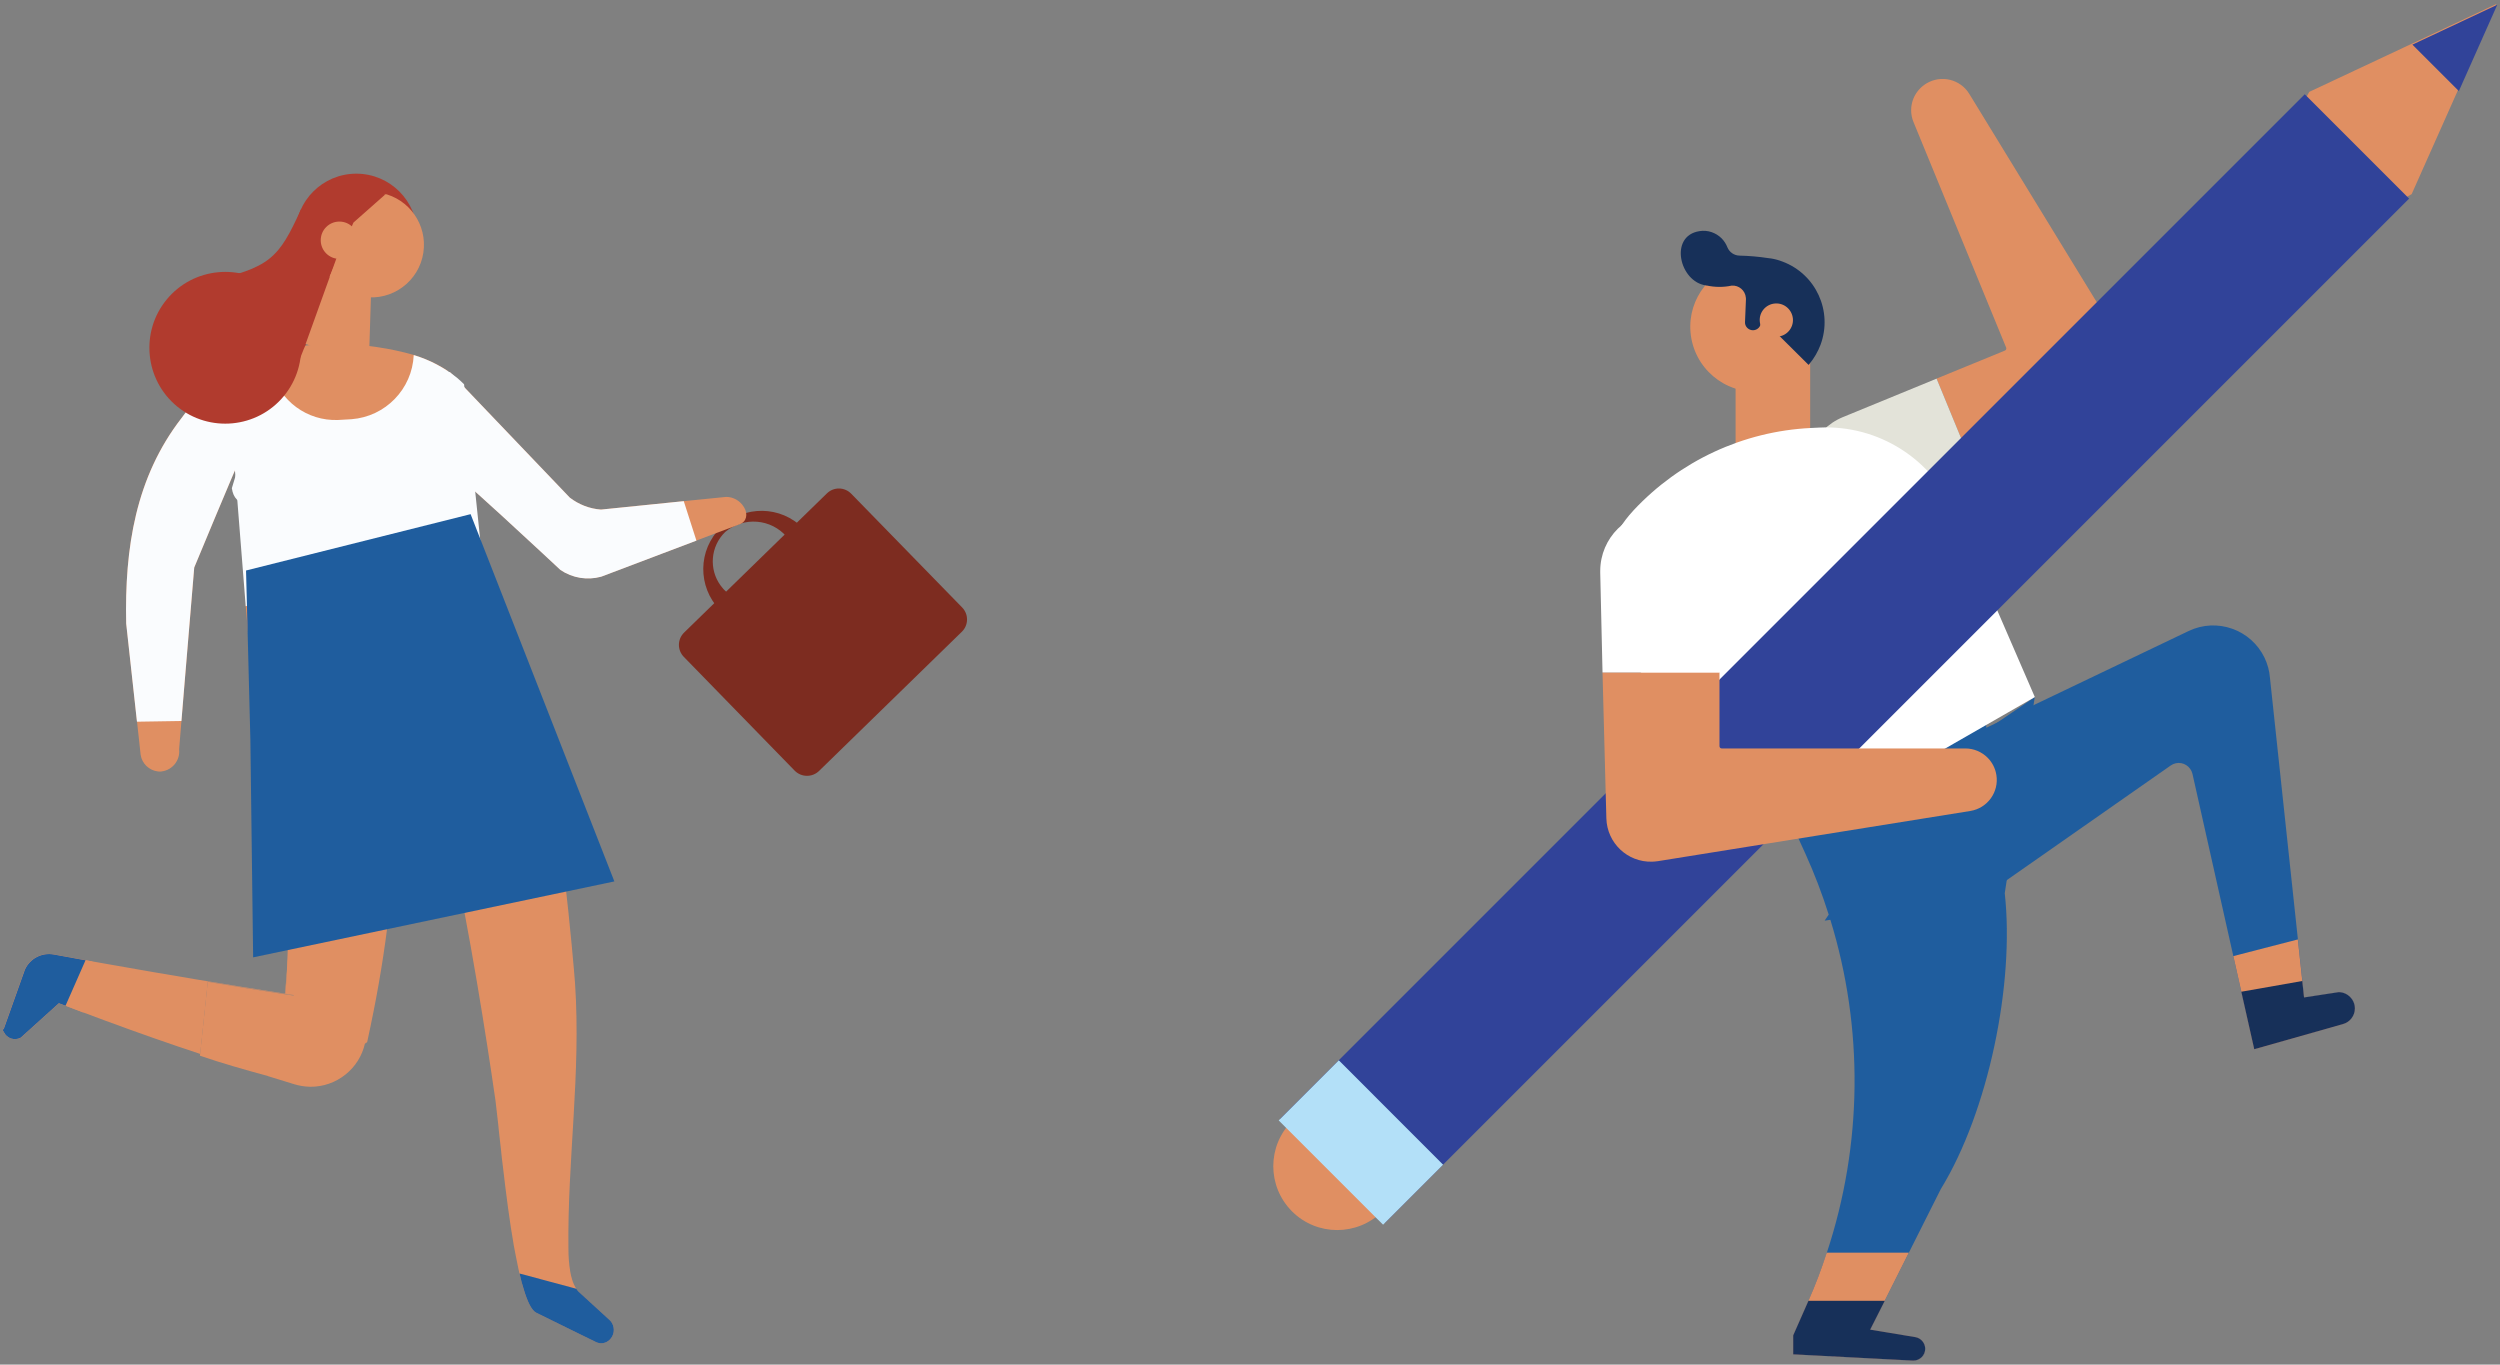 <?xml version="1.0" encoding="utf-8"?>
<!-- Generator: Adobe Illustrator 26.0.2, SVG Export Plug-In . SVG Version: 6.00 Build 0)  -->
<svg version="1.1" id="レイヤー_1" xmlns="http://www.w3.org/2000/svg" xmlns:xlink="http://www.w3.org/1999/xlink" x="0px"
	 y="0px" viewBox="0 0 240 131" style="enable-background:new 0 0 240 131;" xml:space="preserve">
<rect x="0" y="0" width="240" height="131" fill="#808080" stroke="none"/>
<style type="text/css">
	.st0{fill:#1F5D9E;}
	.st1{fill:#E08F62;}
	.st2{fill:#173059;}
	.st3{fill:#E3E3D9;}
	.st4{fill:#FFFFFF;}
	.st5{fill:#314399;}
	.st6{fill:#B3E0F8;}
	.st7{fill:#7D2C20;}
	.st8{fill:#FAFCFE;}
	.st9{fill:#B13B2E;}
</style>
<g id="グループ_3371" transform="translate(-2294.228 -1971.173)">
	<g id="グループ_3215" transform="translate(2469.596 2030.83)">
		<g id="グループ_3214" transform="translate(0 0)">
			<g id="グループ_3213">
				<g id="グループ_3212">
					<g id="グループ_3211">
						<g id="グループ_3210">
							<g id="グループ_3209">
								<path id="パス_10499" class="st0" d="M50.7,37.15c0,0.7-0.48,1.32-1.16,1.5l-8.5,2.42l-1.24-5.52l-0.77-3.43l-3.92-17.48
									c-0.17-0.73-0.9-1.19-1.62-1.02c-0.17,0.04-0.33,0.11-0.47,0.21L9.8,30.07c-1.95,1.36-4.64,0.89-6-1.06
									c-0.27-0.38-0.47-0.81-0.6-1.26l-3.03-10.3L34.74,0.92c2.72-1.3,5.98-0.15,7.29,2.57c0.29,0.61,0.47,1.27,0.52,1.95
									l2.68,25.08l0.43,4l0.17,1.58l3.34-0.51C50.02,35.61,50.7,36.3,50.7,37.15L50.7,37.15z"/>
							</g>
						</g>
					</g>
				</g>
			</g>
		</g>
	</g>
	<g id="グループ_3222" transform="translate(2508.469 2060.969)">
		<g id="グループ_3221" transform="translate(0 0)">
			<g id="グループ_3220">
				<g id="グループ_3219">
					<g id="グループ_3218">
						<g id="グループ_3217">
							<g id="グループ_3216">
								<path id="パス_10500" class="st1" d="M11.82,7.02c0,0.7-0.48,1.32-1.16,1.5l-8.5,2.42L0.93,5.41L0.16,1.99l6.19-1.6
									l0.43,4l0.17,1.58l3.34-0.51C11.14,5.48,11.82,6.17,11.82,7.02L11.82,7.02z"/>
							</g>
						</g>
					</g>
				</g>
			</g>
		</g>
	</g>
	<g id="グループ_3229" transform="translate(2509.235 2064.969)">
		<g id="グループ_3228" transform="translate(0)">
			<g id="グループ_3227">
				<g id="グループ_3226">
					<g id="グループ_3225">
						<g id="グループ_3224">
							<g id="グループ_3223">
								<path id="パス_10501" class="st2" d="M11.06,3.02c0,0.7-0.48,1.32-1.16,1.5L1.4,6.93L0.16,1.41l5.85-1.03l0.17,1.58
									l3.34-0.51C10.38,1.47,11.06,2.17,11.06,3.02L11.06,3.02z"/>
							</g>
						</g>
					</g>
				</g>
			</g>
		</g>
	</g>
	<g id="グループ_3236" transform="translate(2465.004 2037.225)">
		<g id="グループ_3235">
			<g id="グループ_3234">
				<g id="グループ_3233">
					<g id="グループ_3232">
						<g id="グループ_3231">
							<g id="グループ_3230">
								<path id="パス_10502" class="st0" d="M24.56,0.87l-4.62,3.14l-0.4-3.63L0.16,10.67l2.39,5.25c0.86,1.9,1.6,3.84,2.23,5.83
									l-0.39,0.58l0.55-0.08c3.21,10.43,3.09,21.6-0.34,31.96c-0.51,1.57-1.1,3.11-1.76,4.62c0,0.01-0.01,0.01-0.01,0.01
									l-1.46,3.31v1.82l11.49,0.6c0.62,0.03,1.16-0.45,1.19-1.07c0.03-0.58-0.38-1.08-0.95-1.18L8.76,61.6l1.39-2.77l2.32-4.62
									l3.07-6.11c4.57-7.45,7.1-19.73,6.14-28.4L24.56,0.87z"/>
							</g>
						</g>
					</g>
				</g>
			</g>
		</g>
	</g>
	<g id="グループ_3250" transform="translate(2467.441 1978.368)">
		<g id="グループ_3249" transform="translate(0 0)">
			<g id="グループ_3242" transform="translate(10.1)">
				<g id="グループ_3241">
					<g id="グループ_3240">
						<g id="グループ_3239">
							<g id="グループ_3238">
								<g id="グループ_3237">
									<path id="パス_10503" class="st1" d="M0.39,2.23C0.08,2.97,0.08,3.8,0.39,4.54l8.89,21.64c0.04,0.11-0.01,0.24-0.12,0.28
										L2.6,29.15l4.27,10.39l12.82-5.66c2.16-0.96,3.13-3.48,2.17-5.64c-0.08-0.17-0.16-0.34-0.26-0.5L5.74,1.82
										C4.87,0.4,3.02-0.04,1.6,0.83C1.06,1.16,0.64,1.65,0.39,2.23L0.39,2.23z"/>
								</g>
							</g>
						</g>
					</g>
				</g>
			</g>
			<g id="グループ_3248" transform="translate(0 28.765)">
				<g id="グループ_3247">
					<g id="グループ_3246">
						<g id="グループ_3245">
							<g id="グループ_3244">
								<g id="グループ_3243">
									<path id="パス_10504" class="st3" d="M3.71,4.08c-2.92,1.2-4.32,4.55-3.12,7.47c1.2,2.93,4.55,4.32,7.47,3.12l0,0
										l0.14-0.06l8.77-3.84L12.7,0.39L3.71,4.08z"/>
								</g>
							</g>
						</g>
					</g>
				</g>
			</g>
		</g>
	</g>
	<g id="グループ_3304" transform="translate(2455.42 1992.952)">
		<g id="グループ_3261" transform="translate(5.265 11.187)">
			<g id="グループ_3260">
				<g id="グループ_3259">
					<g id="グループ_3258">
						<g id="グループ_3257">
							<g id="グループ_3256">
								<g id="グループ_3255">
									<g id="グループ_3254">
										<g id="グループ_3253">
											<g id="グループ_3252">
												<g id="グループ_3251">
													<path id="パス_10505" class="st1" d="M7.32,0.38v9.58H0.16V2.81L7.32,0.38z"/>
												</g>
											</g>
										</g>
									</g>
								</g>
							</g>
						</g>
					</g>
				</g>
			</g>
		</g>
		<g id="グループ_3303" transform="translate(0 0)">
			<g id="グループ_3271" transform="translate(0.918 3.003)">
				<g id="グループ_3270">
					<g id="グループ_3269">
						<g id="グループ_3268">
							<g id="グループ_3267">
								<g id="グループ_3266">
									<g id="グループ_3265">
										<g id="グループ_3264">
											<g id="グループ_3263">
												<g id="グループ_3262">
													<path id="パス_10506" class="st1" d="M0.18,7.11c0.29,3.42,3.29,5.97,6.71,5.68c1.31-0.11,2.55-0.63,3.54-1.48
														c0.25-0.22,0.49-0.46,0.7-0.72c2.2-2.63,1.86-6.55-0.77-8.75C9.82,1.38,9.21,1.02,8.54,0.77
														c-0.36-0.14-0.73-0.24-1.11-0.3H7.42C6.91,0.39,6.38,0.37,5.87,0.41C5.73,0.42,5.6,0.44,5.47,0.46
														C2.22,0.93-0.1,3.84,0.18,7.11L0.18,7.11z"/>
												</g>
											</g>
										</g>
									</g>
								</g>
							</g>
						</g>
					</g>
				</g>
			</g>
			<g id="グループ_3292">
				<g id="グループ_3281">
					<g id="グループ_3280">
						<g id="グループ_3279">
							<g id="グループ_3278">
								<g id="グループ_3277">
									<g id="グループ_3276">
										<g id="グループ_3275">
											<g id="グループ_3274">
												<g id="グループ_3273">
													<g id="グループ_3272">
														<path id="パス_10507" class="st2" d="M1.96,0.41c0.78-0.13,1.57,0.14,2.13,0.7c0.24,0.25,0.43,0.54,0.55,0.86
															c0.2,0.47,0.65,0.78,1.16,0.79C6.72,2.78,7.64,2.86,8.55,3C8.63,3.01,8.72,3.02,8.8,3.03h0.01
															c0.38,0.06,0.75,0.16,1.11,0.3c3.22,1.2,4.85,4.77,3.66,7.99c-0.25,0.66-0.61,1.28-1.06,1.83
															c-0.03,0.04-0.05,0.07-0.09,0.1L8.02,8.87L7.85,9.31c0,0-0.01,0.04-0.02,0.04L7.8,9.44c-0.15,0.39-0.6,0.59-0.99,0.43
															c-0.3-0.12-0.5-0.41-0.48-0.74l0.09-2.2L6.41,6.8c-0.06-0.7-0.67-1.21-1.36-1.16c-0.79,0.17-1.61,0.16-2.4-0.01
															C2.58,5.61,2.57,5.61,2.59,5.62C0.04,5.3-1,0.86,1.96,0.41z"/>
													</g>
												</g>
											</g>
										</g>
									</g>
								</g>
							</g>
						</g>
					</g>
				</g>
				<g id="グループ_3291" transform="translate(2.422 5.243)">
					<g id="グループ_3290">
						<g id="グループ_3289">
							<g id="グループ_3288">
								<g id="グループ_3287">
									<g id="グループ_3286">
										<g id="グループ_3285">
											<g id="グループ_3284">
												<g id="グループ_3283">
													<g id="グループ_3282">
														<path id="パス_10508" class="st2" d="M0.16,0.38l0.06,0.01C0.34,0.48,0.19,0.41,0.16,0.38z"/>
													</g>
												</g>
											</g>
										</g>
									</g>
								</g>
							</g>
						</g>
					</g>
				</g>
			</g>
			<g id="グループ_3302" transform="translate(7.577 6.968)">
				<g id="グループ_3301">
					<g id="グループ_3300">
						<g id="グループ_3299">
							<g id="グループ_3298">
								<g id="グループ_3297">
									<g id="グループ_3296">
										<g id="グループ_3295">
											<g id="グループ_3294">
												<g id="グループ_3293">
													<path id="パス_10509" class="st1" d="M0.17,2.11c0.07,0.88,0.84,1.53,1.72,1.46c0.88-0.07,1.53-0.84,1.46-1.72
														C3.27,0.97,2.5,0.31,1.62,0.39C0.75,0.46,0.09,1.23,0.17,2.11C0.17,2.11,0.17,2.11,0.17,2.11z"/>
												</g>
											</g>
										</g>
									</g>
								</g>
							</g>
						</g>
					</g>
				</g>
			</g>
		</g>
	</g>
	<g id="グループ_3311" transform="translate(2447.932 2011.83)">
		<g id="グループ_3310" transform="translate(0)">
			<g id="グループ_3309">
				<g id="グループ_3308">
					<g id="グループ_3307">
						<g id="グループ_3306">
							<g id="グループ_3305">
								<path id="パス_10510" class="st4" d="M41.64,26.26L34,8.63c-2.18-5.22-7.4-8.52-13.05-8.24l-0.83,0.04
									c-6.48,0.32-12.57,3.16-17,7.9L3.07,8.39c-4.04,4.33-3.84,11.11,0.45,15.19l14.94,15.99L41.64,26.26z"/>
							</g>
						</g>
					</g>
				</g>
			</g>
		</g>
	</g>
	<g id="グループ_3342" transform="translate(2416.304 1971.173)">
		<g id="グループ_3317" transform="translate(94.881)">
			<g id="グループ_3316">
				<g id="グループ_3315">
					<g id="グループ_3314">
						<g id="グループ_3313">
							<g id="グループ_3312">
								<path id="パス_10511" class="st1" d="M14.56,18.64l-8.33,4.57l-6.07-6.07l4.57-8.32l0,0l9.82-4.61l8.15-3.83l-3.7,8.29
									L14.56,18.64L14.56,18.64z"/>
							</g>
						</g>
					</g>
				</g>
			</g>
		</g>
		<g id="グループ_3323" transform="translate(0 105.443)">
			<g id="グループ_3322">
				<g id="グループ_3321">
					<g id="グループ_3320">
						<g id="グループ_3319">
							<g id="グループ_3318">
								<path id="パス_10512" class="st1" d="M1.96,10.85L1.96,10.85c-2.4-2.4-2.4-6.28,0-8.67l0,0c2.4-2.4,6.28-2.4,8.67,0l0,0
									c2.4,2.4,2.4,6.28,0,8.67l0,0C8.23,13.24,4.35,13.24,1.96,10.85z"/>
							</g>
						</g>
					</g>
				</g>
			</g>
		</g>
		<g id="グループ_3329" transform="translate(0.671 8.662)">
			<g id="グループ_3328" transform="translate(0)">
				<g id="グループ_3327">
					<g id="グループ_3326">
						<g id="グループ_3325">
							<g id="グループ_3324">
								
									<rect id="長方形_6558" x="-15.2" y="47.49" transform="matrix(0.707 -0.707 0.707 0.707 -22.67 54.416)" class="st5" width="139.11" height="14.17"/>
							</g>
						</g>
					</g>
				</g>
			</g>
		</g>
		<g id="グループ_3335" transform="translate(0.52 101.41)">
			<g id="グループ_3334">
				<g id="グループ_3333">
					<g id="グループ_3332">
						<g id="グループ_3331">
							<g id="グループ_3330">
								<path id="パス_10513" class="st6" d="M5.93,0.38L15.94,10.4l-5.76,5.76L9.5,15.49L0.83,6.82L0.16,6.15L5.93,0.38z"/>
							</g>
						</g>
					</g>
				</g>
			</g>
		</g>
		<g id="グループ_3341" transform="translate(109.354 0.075)">
			<g id="グループ_3340">
				<g id="グループ_3339">
					<g id="グループ_3338">
						<g id="グループ_3337">
							<g id="グループ_3336">
								<path id="パス_10514" class="st5" d="M4.62,8.67L0.16,4.21l8.15-3.83L4.62,8.67z"/>
							</g>
						</g>
					</g>
				</g>
			</g>
		</g>
	</g>
	<g id="グループ_3349" transform="translate(2466.215 2091.051)">
		<g id="グループ_3348" transform="translate(0 0)">
			<g id="グループ_3347">
				<g id="グループ_3346">
					<g id="グループ_3345">
						<g id="グループ_3344">
							<g id="グループ_3343">
								<path id="パス_10515" class="st1" d="M12.83,9.61c0,0.62-0.51,1.13-1.13,1.13c-0.02,0-0.04,0-0.05,0l-11.49-0.6V8.32
									l1.46-3.31C1.61,5,1.62,5,1.62,5c0.67-1.51,1.25-3.05,1.76-4.62h7.88L8.94,5L7.55,7.77l4.34,0.72
									C12.43,8.58,12.83,9.06,12.83,9.61z"/>
							</g>
						</g>
					</g>
				</g>
			</g>
		</g>
	</g>
	<g id="グループ_3356" transform="translate(2466.215 2095.669)">
		<g id="グループ_3355" transform="translate(0)">
			<g id="グループ_3354">
				<g id="グループ_3353">
					<g id="グループ_3352">
						<g id="グループ_3351">
							<g id="グループ_3350">
								<path id="パス_10516" class="st2" d="M12.83,4.99c0,0.62-0.51,1.13-1.13,1.13c-0.02,0-0.04,0-0.05,0L0.16,5.52V3.7
									l1.46-3.31c0-0.01,0.01-0.01,0.01-0.01h7.32L7.55,3.15l4.34,0.72C12.43,3.96,12.83,4.44,12.83,4.99z"/>
							</g>
						</g>
					</g>
				</g>
			</g>
		</g>
	</g>
	<g id="グループ_3370" transform="translate(2447.69 2019.898)">
		<g id="グループ_3369" transform="translate(0 0)">
			<g id="グループ_3362" transform="translate(0.219 15.446)">
				<g id="グループ_3361">
					<g id="グループ_3360">
						<g id="グループ_3359">
							<g id="グループ_3358">
								<g id="グループ_3357">
									<path id="パス_10517" class="st1" d="M37.13,8.57C36.56,8,35.79,7.68,34.99,7.68H11.6c-0.12,0-0.21-0.1-0.21-0.22V0.38
										H0.16L0.53,14.4c0.07,2.36,2.03,4.22,4.39,4.15c0.19-0.01,0.37-0.02,0.56-0.05l30-4.82c1.64-0.27,2.76-1.82,2.49-3.46
										C37.87,9.59,37.57,9.01,37.13,8.57L37.13,8.57z"/>
								</g>
							</g>
						</g>
					</g>
				</g>
			</g>
			<g id="グループ_3368">
				<g id="グループ_3367">
					<g id="グループ_3366">
						<g id="グループ_3365">
							<g id="グループ_3364">
								<g id="グループ_3363">
									<path id="パス_10518" class="st4" d="M11.61,6.11c0.01-3.16-2.55-5.73-5.71-5.74C2.74,0.36,0.17,2.91,0.16,6.08
										c0,0.01,0,0.02,0,0.03v0.15l0.22,9.57h11.23V6.11z"/>
								</g>
							</g>
						</g>
					</g>
				</g>
			</g>
		</g>
	</g>
</g>
<g id="グループ_3520" transform="matrix(0.999, 0.052, -0.052, 0.999, 4.571, 12.558)">
	<g id="グループ_3391" transform="translate(62.194 29.27)">
		<g id="グループ_3377" transform="translate(0 0)">
			<g id="グループ_3376">
				<g id="グループ_3375">
					<g id="グループ_3374">
						<g id="グループ_3373">
							<g id="グループ_3372">
								<path id="長方形_6559" class="st7" d="M12.59,28.32L1.4,17.97c-0.67-0.62-0.71-1.66-0.09-2.33c0,0,0,0,0,0L14.3,1.59
									c0.62-0.67,1.66-0.71,2.33-0.09c0,0,0,0,0,0l11.2,10.35c0.67,0.62,0.71,1.66,0.09,2.33c0,0,0,0,0,0L14.93,28.23
									C14.31,28.9,13.26,28.94,12.59,28.32z"/>
							</g>
						</g>
					</g>
				</g>
			</g>
		</g>
		<g id="グループ_3384" transform="translate(1.961 2.609)">
			<g id="グループ_3383">
				<g id="グループ_3382">
					<g id="グループ_3381">
						<g id="グループ_3380">
							<g id="グループ_3379">
								<g id="グループ_3378">
									<path id="パス_10519" class="st7" d="M9.85,2.12C7.39,0.24,3.87,0.72,2,3.18c-1.87,2.46-1.39,5.97,1.07,7.85
										c2.29,1.75,5.54,1.46,7.5-0.65C12.64,7.9,12.32,4.21,9.85,2.12z M8.71,3.35c1.39,1.68,1.15,4.16-0.52,5.55
										c-1.68,1.39-4.16,1.15-5.55-0.52c-1.26-1.52-1.2-3.74,0.14-5.19C4.47,1.6,7.12,1.68,8.71,3.35z"/>
								</g>
							</g>
						</g>
					</g>
				</g>
			</g>
		</g>
		<g id="グループ_3390" transform="translate(13.286 13.247)">
			<g id="グループ_3389" transform="translate(0 0)">
				<g id="グループ_3388">
					<g id="グループ_3387">
						<g id="グループ_3386">
							<g id="グループ_3385">
								
									<rect id="長方形_6560" x="0.07" y="1.79" transform="matrix(-0.679 0.734 -0.734 -0.679 5.933 2.703)" class="st7" width="4.6" height="1.73"/>
							</g>
						</g>
					</g>
				</g>
			</g>
		</g>
	</g>
	<g id="グループ_3397" transform="translate(37.274 20.719)">
		<g id="グループ_3396">
			<g id="グループ_3395">
				<g id="グループ_3394">
					<g id="グループ_3393">
						<g id="グループ_3392">
							<path id="パス_10520" class="st1" d="M31.02,13.53l-4.07,1.78l-8.94,3.93c-1.32,0.44-2.76,0.28-3.95-0.44
								c0,0-11.52-9.73-12.3-9.88C1.74,8.9,1.72,8.88,1.7,8.86C1.69,8.86,1.69,8.85,1.68,8.84c-0.17-0.2-0.37-0.4-0.54-0.61
								C0.98,8.05,0.79,7.76,0.69,7.62c-0.1-0.24-0.22-0.48-0.37-0.69c-0.02-0.1-0.06-0.2-0.08-0.29c0-0.01,0-0.02-0.01-0.03
								c0.05,0.06,0.08-0.04-0.05-0.36C0.2,5.92,0.22,5.6,0.25,5.28c0-0.02,0.01-0.05,0.01-0.08c0.06-0.19,0.09-0.28,0.09-0.32
								C0.35,4.9,0.35,4.91,0.34,4.92c0.02-0.06,0.03-0.11,0.05-0.16c0.13-0.41,0.28-0.82,0.45-1.22c0.47-1.09,1.01-2.14,1.62-3.16
								l12.14,11.45c0.9,0.62,1.96,0.97,3.05,0.99l7.89-1.22l4.05-0.62c0.69-0.03,1.34,0.3,1.73,0.87c0,0.01,0.01,0.02,0.02,0.02
								C31.79,12.53,31.65,13.27,31.02,13.53z"/>
						</g>
					</g>
				</g>
			</g>
		</g>
	</g>
	<g id="グループ_3403" transform="translate(9.649 18.589)">
		<g id="グループ_3402">
			<g id="グループ_3401">
				<g id="グループ_3400">
					<g id="グループ_3399">
						<g id="グループ_3398">
							<path id="パス_10521" class="st1" d="M36.3,34.37c-1.61,0.22-3.22,0.59-4.84,0.94c-1.99,0.44-3.97,0.88-5.95,1.35
								l-3.06,0.22c0.02,0.17,0.04,0.34,0.06,0.51c-2.02,0.5-4.03,1.03-6.03,1.61c-0.09,0.03-0.18,0.06-0.27,0.09
								c-1.01-0.05-2.01-0.12-3-0.23c-0.4-4.36-0.89-8.67-1.5-12.88c-0.14-0.91,2.85-7.32,2.71-8.24c-0.03-0.68-0.53-1.24-1.2-1.35
								c-1.25-0.28,1.07,0.32,0.68-1.65c0,0-3.31-3.29-3.36-3.15c-0.52,1.25-3.96,10.94-3.96,10.94L6.22,34.01l-0.1,3.29l-0.08,2.73
								c0.17,1.05-0.54,2.03-1.58,2.21c-0.04,0.01-0.08,0.01-0.12,0.02c-0.07,0-0.13,0-0.2,0c-0.86-0.05-1.59-0.67-1.76-1.51
								l-0.51-3.15l-1.52-9.34C-0.2,20.97,0.52,14.17,4.6,8.29c1.47-2.12,2.24-3.9,4.09-5.13C8.9,3.02,9.1,2.89,9.32,2.78
								c0.77-0.4,1.57-0.74,2.4-1.02c0.21-0.07,0.43-0.14,0.66-0.21c4.6-1.38,9.48-1.55,14.16-0.49c1.16,0.29,2.28,0.74,3.32,1.33
								c-0.06,4.18,0.49,8.34,1.65,12.35c0.1,2.39,0.15,4.78,0.44,7.17c0.53,4.35,3.86,8.28,4.29,12.09
								C36.25,34.14,36.28,34.26,36.3,34.37z"/>
						</g>
					</g>
				</g>
			</g>
		</g>
	</g>
	<g id="グループ_3409" transform="translate(18.166 19.284)">
		<g id="グループ_3408" transform="translate(0)">
			<g id="グループ_3407">
				<g id="グループ_3406">
					<g id="グループ_3405">
						<g id="グループ_3404">
							<path id="パス_10522" class="st8" d="M25.94,21.72l-0.73,0.11L3.19,25.28L0.18,2.46c0.2-0.14,0.41-0.26,0.63-0.37
								c0.98-0.51,2-0.92,3.06-1.22l0.62,1.76c0.93,2.81,3.67,4.62,6.62,4.35l1.28-0.14c3.25-0.42,5.67-3.19,5.65-6.46l0,0
								c1.53,0.37,2.98,1.04,4.26,1.96c0.25,0.19,0.49,0.39,0.71,0.59l2.67,17.04L25.94,21.72z"/>
						</g>
					</g>
				</g>
			</g>
		</g>
	</g>
	<g id="グループ_3415" transform="translate(9.649 19.983)">
		<g id="グループ_3414" transform="translate(0)">
			<g id="グループ_3413">
				<g id="グループ_3412">
					<g id="グループ_3411">
						<g id="グループ_3410">
							<path id="パス_10523" class="st8" d="M14.87,9.29l-1.65,5.7c-1.25-0.28-3.05,0.32-3.43-1.64c0,0,0.81-3.29,0.75-3.15
								c-0.52,1.25-3.96,10.94-3.96,10.94L6.22,32.62l-0.1,3.29L1.86,36.2l-1.52-9.34C-0.2,19.58,0.53,12.78,4.61,6.89
								c1.47-2.12,2.24-3.9,4.09-5.13C8.9,1.62,9.11,1.5,9.32,1.39c0.77-0.4,1.57-0.74,2.4-1.02L14.87,9.29z"/>
						</g>
					</g>
				</g>
			</g>
		</g>
	</g>
	<g id="グループ_3447" transform="translate(0 59.116)">
		<g id="グループ_3440" transform="translate(0)">
			<g id="グループ_3421" transform="translate(0 6.942)">
				<g id="グループ_3420">
					<g id="グループ_3419">
						<g id="グループ_3418">
							<g id="グループ_3417">
								<g id="グループ_3416">
									<path id="パス_10524" class="st1" d="M27.91,15.53l-0.01,0.04c-0.27-0.02-0.54-0.05-0.8-0.08c-0.02,0-0.03,0-0.04,0
										c-2.56-0.25-5.06-0.52-7.46-0.8l-0.37,6.96c-3.01-0.82-6.13-1.74-9.37-2.75c-0.68-0.21-1.35-0.42-2.03-0.64
										c-0.57-0.18-1.15-0.37-1.74-0.56L5.43,17.5l-3.48,3.49c-0.28,0.17-0.61,0.21-0.92,0.12c-0.02,0-0.05-0.01-0.07-0.02
										c-0.27-0.08-0.49-0.27-0.63-0.51c-0.18-0.32-0.21-0.1-0.04-0.42l1.71-5.72c0.43-1.1,1.55-1.75,2.72-1.59
										c0.34,0.04,0.67,0.08,1.02,0.13c0.51,0.07,1.03,0.13,1.54,0.2c0.16,0.02,0.32,0.04,0.48,0.06l0.67,0.08l1.7,0.21
										c5.53,0.69,11.2,1.34,16.92,1.92c0.03-0.72,0.05-1.45,0.08-2.17v-0.03c0.14-4.3,0.22-8.6,0.22-12.88
										c0.01,5.09-0.08,10.16-0.26,15.08l0,0C27.37,15.48,27.64,15.5,27.91,15.53z"/>
								</g>
							</g>
						</g>
					</g>
				</g>
			</g>
			<g id="グループ_3427" transform="translate(33.102 29.433)">
				<g id="グループ_3426" transform="translate(0)">
					<g id="グループ_3425">
						<g id="グループ_3424">
							<g id="グループ_3423">
								<g id="グループ_3422">
									<path id="パス_10525" class="st1" d="M0.23,1.22C0.22,0.94,0.2,0.66,0.18,0.37l0,0C0.2,0.66,0.22,0.94,0.23,1.22z"/>
								</g>
							</g>
						</g>
					</g>
				</g>
			</g>
			<g id="グループ_3433" transform="translate(29.697 30.804)">
				<g id="グループ_3432" transform="translate(0)">
					<g id="グループ_3431">
						<g id="グループ_3430">
							<g id="グループ_3429">
								<g id="グループ_3428">
									<path id="パス_10526" class="st1" d="M0.23,0.37H0.18C0.38,0.41,0.41,0.41,0.23,0.37z"/>
								</g>
							</g>
						</g>
					</g>
				</g>
			</g>
			<g id="グループ_3439" transform="translate(19.03)">
				<g id="グループ_3438">
					<g id="グループ_3437">
						<g id="グループ_3436">
							<g id="グループ_3435">
								<g id="グループ_3434">
									<path id="パス_10527" class="st1" d="M17.74,2.05c-0.11-0.09-0.21-0.19-0.31-0.29c-0.03-0.03-0.05-0.05-0.08-0.08
										c-0.11-0.12-0.21-0.24-0.31-0.37c-0.01-0.01-0.02-0.02-0.03-0.04C16.8,1,16.62,0.69,16.48,0.37l0,0l-2.33,0.1
										c-1.96,0.08-3.94,0.16-5.91,0.2c0.05,1.94-0.62,3.1-0.61,5.04c0.03,5.36,0.61,11.5,0.43,16.69l0,0
										c0.27,0.03,0.54,0.06,0.81,0.08l-0.01,0.05c-0.27-0.03-0.54-0.05-0.8-0.08c-0.02,0-0.03,0-0.04,0
										c-2.56-0.26-5.05-0.52-7.46-0.81l-0.37,6.96l-0.01,0.16c2,0.58,4.52,1.16,6.62,1.61v0.01l2.58,0.65
										c0.48,0.12,0.97,0.17,1.47,0.16h0.05c1.24-0.05,2.43-0.54,3.35-1.37l0,0c0.88-0.79,1.48-1.86,1.68-3.03l0,0l0,0l0.21-0.16
										c0.16-0.99,0.32-1.99,0.46-2.98C17.64,16.5,18.02,9.27,17.74,2.05z"/>
								</g>
							</g>
						</g>
					</g>
				</g>
			</g>
		</g>
		<g id="グループ_3446" transform="translate(0 19.406)">
			<g id="グループ_3445">
				<g id="グループ_3444">
					<g id="グループ_3443">
						<g id="グループ_3442">
							<g id="グループ_3441">
								<path id="パス_10528" class="st1" d="M8.43,0.86L7.82,5.8C7.25,5.62,6.67,5.43,6.08,5.24L5.43,5.03L1.95,8.52
									C1.67,8.69,1.34,8.73,1.03,8.64C1,8.64,0.98,8.64,0.96,8.62C0.7,8.54,0.47,8.36,0.33,8.11C0.16,7.8,0.12,8.01,0.3,7.7
									l1.71-5.72c0.43-1.1,1.55-1.75,2.72-1.59C5.07,0.43,5.4,0.48,5.74,0.52c0.51,0.07,1.03,0.13,1.54,0.2
									c0.16,0.02,0.32,0.04,0.48,0.06L8.43,0.86z"/>
							</g>
						</g>
					</g>
				</g>
			</g>
		</g>
	</g>
	<g id="グループ_3453" transform="translate(38.651 55.998)">
		<g id="グループ_3452" transform="translate(0)">
			<g id="グループ_3451">
				<g id="グループ_3450">
					<g id="グループ_3449">
						<g id="グループ_3448">
							<path id="パス_10529" class="st1" d="M21.24,57.07c-0.32,0.33-0.81,0.45-1.24,0.3c0,0-4.09-1.74-5.91-2.53
								c-0.46-0.19-0.92-1.01-1.35-2.22c-0.16-0.44-0.31-0.93-0.47-1.46c-0.04-0.14-0.08-0.28-0.12-0.43
								c-0.1-0.38-0.21-0.79-0.31-1.2c-0.08-0.31-0.16-0.64-0.24-0.97c-0.53-2.31-1.01-4.95-1.41-7.33
								c-0.06-0.36-0.12-0.73-0.19-1.08c-0.04-0.24-0.08-0.48-0.11-0.71c-0.05-0.31-0.1-0.61-0.15-0.9s-0.09-0.58-0.14-0.85
								s-0.08-0.54-0.12-0.78c-0.16-0.99-0.29-1.78-0.38-2.26c-0.03-0.12-0.05-0.25-0.08-0.39c-0.99-5.02-3.23-15.74-5.56-24.17
								C3.41,9.94,3.35,9.8,3.29,9.67l-0.03-0.1C3.28,9.56,3.3,9.55,3.32,9.53C2.52,6.4,1.47,3.34,0.18,0.38L6.2,3.2
								c0.33-0.21,0.51-0.17,0.57,0c1.81,0.05,3.82,0.67,5.57,0.53c1.1-0.09,3.63,17.8,3.81,19.36c1.03,8.6,0.14,16.93,0.69,25.48
								c0.04,0.73,0.13,1.45,0.29,2.17c0.05,0.24,0.12,0.47,0.2,0.69c0.11,0.33,0.27,0.64,0.47,0.92c0.06,0.09,0.14,0.18,0.22,0.26
								l3.12,2.57c0.11,0.09,0.2,0.19,0.27,0.31C21.71,56,21.64,56.64,21.24,57.07z"/>
						</g>
					</g>
				</g>
			</g>
		</g>
	</g>
	<g id="グループ_3459" transform="translate(10.644 12.252)">
		<g id="グループ_3458" transform="translate(0)">
			<g id="グループ_3457">
				<g id="グループ_3456">
					<g id="グループ_3455">
						<g id="グループ_3454">
							<path id="パス_10530" class="st9" d="M13.32,11.99c-2.39,3.23-6.96,3.91-10.19,1.52S-0.78,6.55,1.61,3.32
								S8.57-0.59,11.8,1.8c0,0,0,0,0,0C15.03,4.2,15.71,8.76,13.32,11.99z"/>
						</g>
					</g>
				</g>
			</g>
		</g>
	</g>
	<g id="グループ_3465" transform="translate(21.89 0)">
		<g id="グループ_3464" transform="translate(0 0)">
			<g id="グループ_3463">
				<g id="グループ_3462">
					<g id="グループ_3461">
						<g id="グループ_3460">
							
								<ellipse id="楕円形_25" transform="matrix(-0.999 0.052 -0.052 -0.999 16.852 16.376)" class="st9" cx="8.21" cy="8.41" rx="5.84" ry="5.84"/>
						</g>
					</g>
				</g>
			</g>
		</g>
	</g>
	<g id="グループ_3471" transform="translate(15.704 5.891)">
		<g id="グループ_3470" transform="translate(0)">
			<g id="グループ_3469">
				<g id="グループ_3468">
					<g id="グループ_3467">
						<g id="グループ_3466">
							<path id="パス_10531" class="st9" d="M16.5,7.96c-4.77,1.84-5.82,2.57-7.46,8.74L0.18,7.77c6.18-1.59,6.91-2.65,8.79-7.4
								L16.5,7.96z"/>
						</g>
					</g>
				</g>
			</g>
		</g>
	</g>
	<g id="グループ_3477" transform="translate(26.362 3.879)">
		<g id="グループ_3476" transform="translate(0)">
			<g id="グループ_3475">
				<g id="グループ_3474">
					<g id="グループ_3473">
						<g id="グループ_3472">
							<path id="パス_10532" class="st1" d="M10.28,5.43c0,2.79-2.26,5.05-5.05,5.05S0.18,8.21,0.18,5.42
								c0-2.79,2.26-5.05,5.05-5.05c0.11,0,0.21,0,0.32,0.01C8.21,0.55,10.28,2.76,10.28,5.43z"/>
						</g>
					</g>
				</g>
			</g>
		</g>
	</g>
	<g id="グループ_3483" transform="translate(25.138 3.098)">
		<g id="グループ_3482" transform="translate(0)">
			<g id="グループ_3481">
				<g id="グループ_3480">
					<g id="グループ_3479">
						<g id="グループ_3478">
							<path id="パス_10533" class="st9" d="M7.93,0.64C7.37,0.6,6.81,0.51,6.26,0.37c-0.25,0.12-0.52,0.18-0.8,0.18
								c-0.19,0-0.38-0.03-0.56-0.08L2.8,1.91C0.35,3.26-0.54,6.32,0.81,8.76c0.28,0.5,0.64,0.95,1.06,1.33
								c0.23,0.25-0.23,1.01,0.04,1.21l2.72-7.13l3.15-3.09c0.12-0.14-0.41,0.36-0.32,0.2C7.41,1.3,7.98,0.64,7.93,0.64z"/>
						</g>
					</g>
				</g>
			</g>
		</g>
	</g>
	<g id="グループ_3489" transform="translate(25.609 9.835)">
		<g id="グループ_3488" transform="translate(0)">
			<g id="グループ_3487">
				<g id="グループ_3486">
					<g id="グループ_3485">
						<g id="グループ_3484">
							<path id="パス_10534" class="st1" d="M2.88,0.37l-2.7,8.94l6.16,1.6L6.17,2.83L2.88,0.37z"/>
						</g>
					</g>
				</g>
			</g>
		</g>
	</g>
	<g id="グループ_3495" transform="translate(26.548 6.873)">
		<g id="グループ_3494" transform="translate(0)">
			<g id="グループ_3493">
				<g id="グループ_3492">
					<g id="グループ_3491">
						<g id="グループ_3490">
							
								<ellipse id="楕円形_26" transform="matrix(-0.999 0.052 -0.052 -0.999 4.041 4.213)" class="st1" cx="1.97" cy="2.16" rx="1.79" ry="1.79"/>
						</g>
					</g>
				</g>
			</g>
		</g>
	</g>
	<g id="グループ_3501" transform="translate(21.03 34.258)">
		<g id="グループ_3500" transform="translate(0)">
			<g id="グループ_3499">
				<g id="グループ_3498">
					<g id="グループ_3497">
						<g id="グループ_3496">
							<path id="パス_10535" class="st0" d="M2.79,43.93l34.24-9.08L21.42,0.37L0.18,6.89l1.26,16.21L2.79,43.93z"/>
						</g>
					</g>
				</g>
			</g>
		</g>
	</g>
	<g id="グループ_3507" transform="translate(37.274 20.719)">
		<g id="グループ_3506">
			<g id="グループ_3505">
				<g id="グループ_3504">
					<g id="グループ_3503">
						<g id="グループ_3502">
							<path id="パス_10536" class="st8" d="M26.95,15.32l-8.94,3.93c-1.32,0.44-2.76,0.28-3.95-0.44c0,0-11.52-9.73-12.3-9.88
								C1.74,8.91,1.72,8.89,1.7,8.87C1.69,8.86,1.69,8.86,1.68,8.85c-0.17-0.2-0.37-0.4-0.54-0.61C0.98,8.05,0.79,7.77,0.69,7.63
								c-0.1-0.24-0.22-0.48-0.37-0.69c-0.02-0.1-0.06-0.2-0.08-0.29c0-0.01,0-0.02-0.01-0.03c0.05,0.06,0.08-0.04-0.05-0.36
								C0.2,5.93,0.22,5.61,0.25,5.29c0-0.02,0.01-0.05,0.01-0.08c0.06-0.19,0.09-0.28,0.09-0.32C0.35,4.9,0.35,4.91,0.34,4.92
								c0.02-0.06,0.03-0.11,0.05-0.16c0.13-0.41,0.28-0.82,0.45-1.22C1.31,2.45,1.85,1.4,2.46,0.38l12.14,11.45
								c0.9,0.62,1.96,0.97,3.05,0.99l7.89-1.22L26.95,15.32z"/>
						</g>
					</g>
				</g>
			</g>
		</g>
	</g>
	<g id="グループ_3513" transform="translate(0 78.522)">
		<g id="グループ_3512">
			<g id="グループ_3511">
				<g id="グループ_3510">
					<g id="グループ_3509">
						<g id="グループ_3508">
							<path id="パス_10537" class="st0" d="M7.77,0.78L6.08,5.24L5.43,5.03L1.95,8.52C1.67,8.69,1.34,8.73,1.03,8.65
								C1,8.65,0.98,8.64,0.96,8.63C0.7,8.54,0.47,8.36,0.33,8.11C0.16,7.8,0.12,8.01,0.3,7.7l1.71-5.72
								c0.43-1.1,1.55-1.75,2.72-1.59C5.07,0.43,5.4,0.48,5.74,0.52c0.51,0.07,1.03,0.13,1.54,0.2C7.44,0.73,7.6,0.75,7.77,0.78z"/>
						</g>
					</g>
				</g>
			</g>
		</g>
	</g>
	<g id="グループ_3519" transform="translate(50.747 106.787)">
		<g id="グループ_3518" transform="translate(0)">
			<g id="グループ_3517">
				<g id="グループ_3516">
					<g id="グループ_3515">
						<g id="グループ_3514">
							<path id="パス_10538" class="st0" d="M9.14,6.28C8.82,6.62,8.34,6.74,7.9,6.58c0,0-4.09-1.74-5.91-2.53
								C1.53,3.86,1.08,3.04,0.65,1.83C0.48,1.39,0.33,0.9,0.18,0.37L5.7,1.55c0.06,0.09,0.14,0.18,0.22,0.26
								c0,0.01,3.12,2.57,3.12,2.57c0.11,0.09,0.2,0.19,0.27,0.31C9.61,5.2,9.55,5.85,9.14,6.28z"/>
						</g>
					</g>
				</g>
			</g>
		</g>
	</g>
</g>
</svg>
